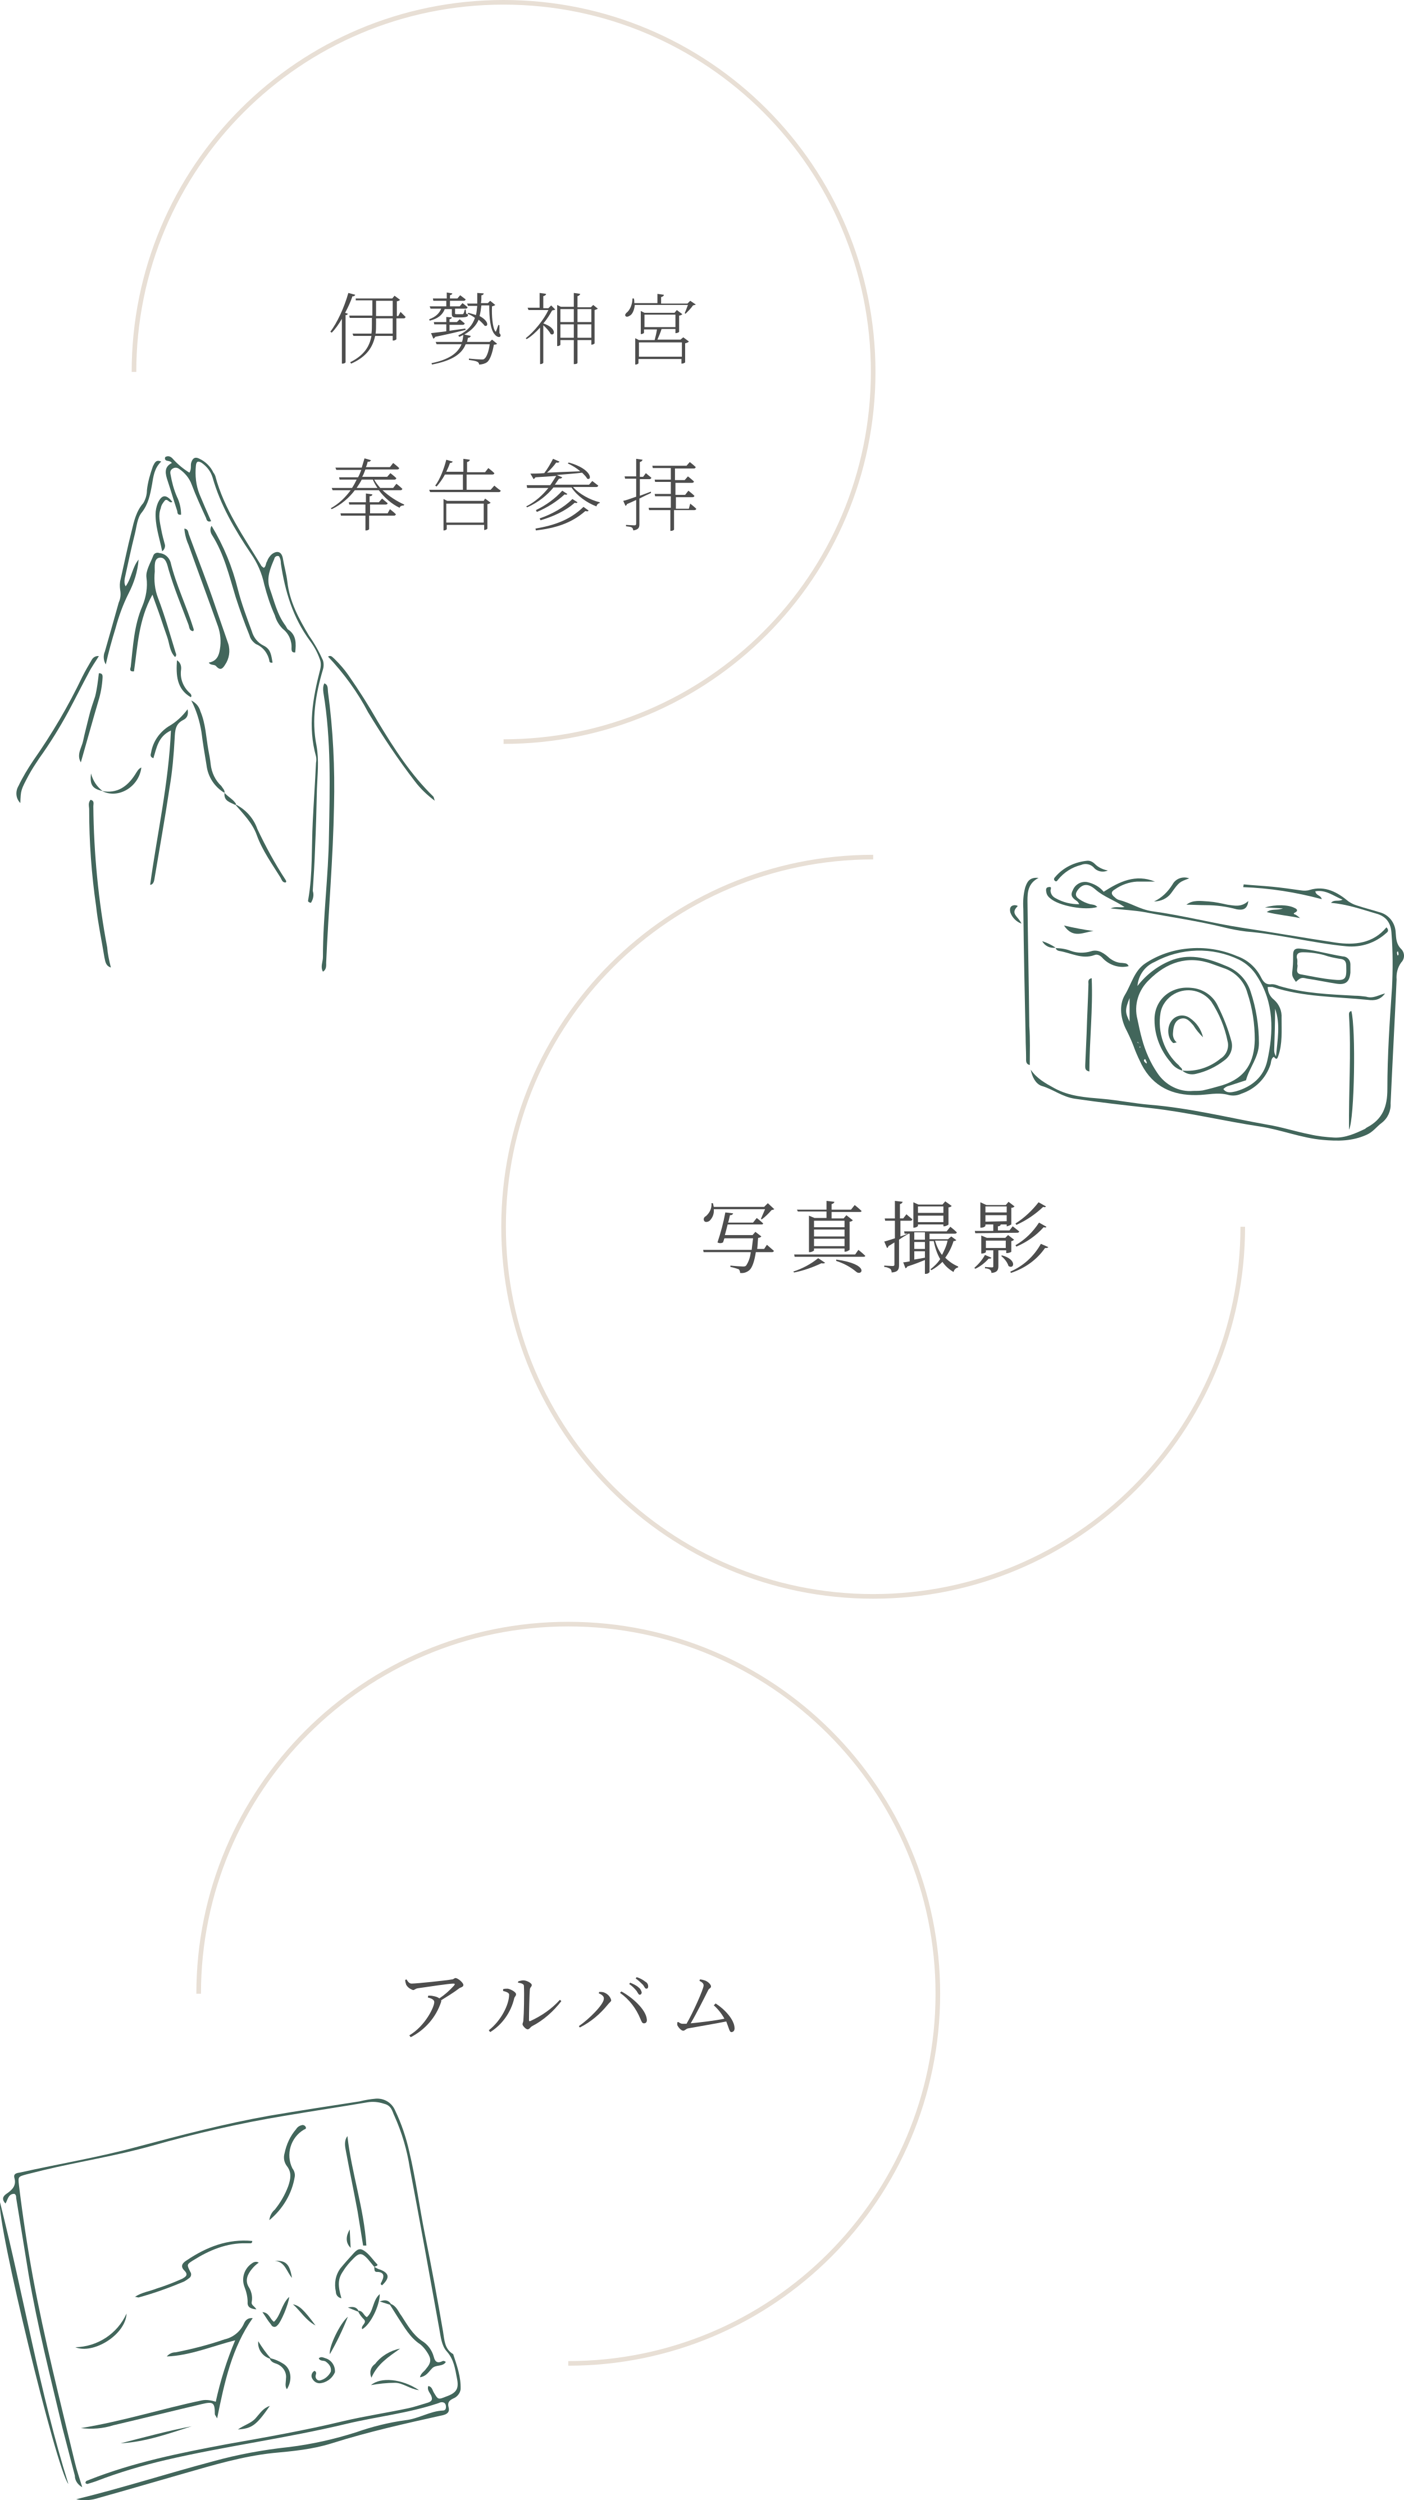 <?xml version="1.0" encoding="utf-8"?>
<!-- Generator: Adobe Illustrator 26.0.3, SVG Export Plug-In . SVG Version: 6.00 Build 0)  -->
<svg version="1.1" id="レイヤー_1" xmlns="http://www.w3.org/2000/svg" xmlns:xlink="http://www.w3.org/1999/xlink" x="0px"
	 y="0px" viewBox="0 0 303.9 541.1" style="enable-background:new 0 0 303.9 541.1;" xml:space="preserve">
<style type="text/css">
	.st0{fill:#42665B;}
	.st1{fill:none;stroke:#E8DFD5;stroke-miterlimit:10;}
	.st2{fill:#4D4D4D;}
</style>
<g id="guide">
	<path class="st0" d="M67.3,195.4c-0.5-0.1-0.7-0.3-0.6-0.6c1-5.6,0.7-11.4,1-17c0.2-4.2,0.5-8.4,0.7-12.7c0.1-0.5,0.1-1,0-1.4
		c-1.8-6.4-0.7-12.6,0.9-18.8c0.2-0.8,0.2-1.6-0.1-2.3c-0.5-1.4-1.2-2.7-2.1-3.9c-3.7-5-5.4-10.7-6.3-16.7c0-0.6-0.1-1.1-0.4-1.6
		c-0.4-0.2-0.8,0-1,0.4c0,0,0,0.1,0,0.1c-0.9,2.1-1.8,4.2-1,6.5c1,2.8,1.6,5.6,3.4,8c0.2,0.3,0.3,0.6,0.5,0.8c1.9,1.2,1.8,3.1,1.6,5
		c-0.8,0.1-0.8-0.5-0.8-0.9c0.1-1.6-0.6-3.2-1.9-4.2c-0.8-0.8-1.4-1.8-1.7-2.9c-1-2.2-1.7-4.4-2.3-6.7c-0.5-2.4-1.5-4.7-2.9-6.7
		c-3.5-5.2-6.6-10.5-8.3-16.5c-0.4-1.3-1.2-2.3-2.3-3.1c-0.8-0.5-1.2-0.4-1.3,0.6c-0.2,2.1,0,4.2,0.8,6.2c0.8,1.9,1.6,3.8,2.5,5.8
		c-0.9,0.3-1-0.4-1.1-0.7c-1.1-2.4-2.2-4.8-3.1-7.2c-0.5-1.4-1.5-2.6-2.7-3.4c-0.4-0.3-0.9-0.4-1.4-0.1c-0.5,0.3-0.6,0.7-0.5,1.2
		c0.3,1.7,0.7,3.3,1.4,4.9c0.6,1.2,0.9,2.6,0.9,3.9c-1,0.1-0.7-0.6-0.9-1c-0.7-2.1-1.3-4.2-2-6.3c-0.5-1.5-0.9-3,0.9-3.9
		c-0.5-0.7-1.3-0.2-1.5-0.9c0-0.1,0-0.3,0.1-0.4c0.7-0.4,1.3,0,1.7,0.5c1,1.1,2.2,2.1,3.5,2.9c0.5-0.8,0.2-1.6,0.4-2.2
		c0.3-1,0.9-1.3,1.8-0.8c1.3,0.6,2.4,1.7,3,3c0.2,0.2,0.3,0.5,0.4,0.7c1.9,7.2,6.2,13.2,10,19.5c0.1,0.1,0.2,0.2,0.5,0.4
		c0.5-0.3,0.4-1,0.7-1.4c0.2-0.6,0.6-1.2,1.1-1.6c1.1-0.8,2-0.5,2.3,0.8c0.3,1.8,0.8,3.5,1,5.2c0.5,4.4,2.5,8,4.7,11.7
		c1.2,1.7,2.2,3.5,3,5.3c0.2,0.6,0.2,1.4,0,2c-1.6,5.4-2.5,10.9-1.4,16.4c0.6,3.3,0.2,6.4,0.1,9.5c-0.1,4.2-0.2,8.5-0.4,12.7
		c-0.1,3.1-0.3,6.2-0.5,9.3C68,193.7,67.8,194.6,67.3,195.4z"/>
	<path class="st0" d="M41.8,136.6c-0.9-0.1-0.8-0.9-1-1.4c-1.5-4-3.1-7.8-4.3-11.9c-0.3-1.1-0.6-2.8-2-2.6c-1.2,0.2-1,1.9-1,3
		c-0.2,1.9,0,3.9,0.7,5.7c1.5,3.9,2.6,7.9,3.8,11.8c0.1,0.3,0.3,0.6-0.1,1c-1.2-1.2-1.2-2.9-1.7-4.3s-1-2.9-1.5-4.4s-1.1-3-1.7-4.8
		c-3,5.4-3.2,11.1-4,16.6c-1.1,0.1-0.8-0.6-0.7-1c0.5-4.4,0.7-8.9,2.5-13.1c0.8-1.9,1.2-4.1,0.9-6.2c-0.2-1.5,0.9-3.2,1.5-4.8
		c0.2-0.5,0.8-0.7,1.3-0.5c1.1,0.1,2,0.8,2.4,1.9c1.2,5,3.5,9.6,5,14.5C42,136.3,41.9,136.5,41.8,136.6z"/>
	<path class="st0" d="M70.2,147.9c0.9,0.3,0.7,1.2,0.8,1.9c1.1,8.1,1.5,16.4,1.3,24.6c-0.2,11.3-1.2,22.6-1.7,33.9
		c0,0.7,0.1,1.5-0.7,2c-0.6-1.1,0-2.1,0-3.2c0-8.8,1.2-17.5,1.3-26.3c0.2-10.3,0.5-20.7-1.2-30.9C69.9,149.2,69.9,148.5,70.2,147.9z
		"/>
	<path class="st0" d="M27.2,126.9c1.3-1.8,1.4-4.1,2.8-5.8c-0.2,2.6-1,5.1-2.2,7.4c-1.2,2.4-2.1,4.9-2.8,7.5
		c-0.8,2.6-1.5,5.1-2.1,7.8c-0.5-0.8-0.6-1.9-0.2-2.8c1-3.5,2-7,3-10.6c0.4-0.9,0.5-1.8,0.3-2.8c-0.1-0.7-0.1-1.5,0.1-2.2
		c0.8-3.5,1.5-7,2.4-10.5c0.5-2.1,1-4.3,2.5-6c0.5-0.8,0.8-1.8,0.8-2.8c0.2-1.8,0.7-3.5,1.3-5.2c0.4-0.8,0.7-1.5,1.8-1
		c-1.5,1.4-1.7,3.2-2,5c-0.4,2.2-0.8,4.2-2.2,6c-1,1.2-1.1,3-1.5,4.6c-0.8,3.2-1.5,6.5-2.2,9.7C26.9,125.8,26.9,126.4,27.2,126.9z"
		/>
	<path class="st0" d="M32.5,191.5c1.5-11,4-21.9,4.5-33.4c-2.8,1.3-3.1,3.8-3.8,6c-0.8-0.3-0.6-0.8-0.5-1.2c0.4-2.4,1.8-4.4,3.8-5.7
		c1.6-0.9,3-2.2,4.1-3.7c0.3,1.4-0.3,2-0.9,2.3c-1.8,0.9-1.8,2.3-1.9,4.1c-0.2,3.6-0.5,7.1-1.1,10.6c-1,6.7-2.2,13.3-3.3,19.9
		C33.3,191,33,191.5,32.5,191.5z"/>
	<path class="st0" d="M45.2,143.4c1.7-0.3,2.2-1.5,2.4-2.9c0.3-1.7,0.1-3.4-0.4-4.9c-2.1-5.9-4.3-11.8-6.4-17.7
		c-0.5-1.1-0.8-2.3-0.9-3.5c0.9,0.1,0.8,0.8,1,1.3c1.9,5.2,4,10.4,5.8,15.8c0.9,2.6,1.8,5.2,2.7,7.8c0.5,1.6,0.2,3.3-0.7,4.6
		c-0.5,0.8-1,1.3-1.9,0.3C46.4,143.7,45.6,144.1,45.2,143.4z"/>
	<path class="st0" d="M24,209.4c-1.2-0.4-1.2-1.4-1.4-2.2c-0.6-3.7-1.4-7.4-1.8-11.1c-1-6.9-1.5-13.9-1.5-20.9
		c0-0.7-0.3-1.4,0.3-2.1c0.9,0.2,0.6,0.9,0.6,1.4c0.1,10.2,1.1,20.5,3,30.5C23.3,206.4,23.6,207.8,24,209.4z"/>
	<path class="st0" d="M4.4,173.8c-1-1-1.1-2.5-0.4-3.7c0.9-1.9,2-3.7,3.2-5.5c4-5.7,7.6-11.8,10.6-18.1c0.6-1.2,1.3-2.4,2-3.6
		c0.3-0.6,0.9-1,1.6-0.9c-0.8,1.3-1.6,2.4-2.2,3.6c-1.5,2.8-2.9,5.6-4.4,8.4c-1.9,3.5-4,6.9-6.3,10.1c-0.8,1.2-1.6,2.4-2.3,3.7
		C4.5,171,4.5,171,4.4,173.8z"/>
	<path class="st0" d="M94.1,173.3c-1.6-1.2-3.1-2.6-4.3-4.2c-3.7-4.8-7-9.8-10.1-14.9c-2.3-4.4-5.3-8.5-8.7-12.1
		c0.7-0.4,1,0.2,1.4,0.5c1.1,1.1,2.1,2.2,3,3.5c2.3,3.3,4.4,6.6,6.4,10.1c3.5,5.8,7.1,11.4,12,16.2
		C93.9,172.5,93.9,172.7,94.1,173.3z"/>
	<path class="st0" d="M45.8,113.8c2.6,4.3,4.5,8.9,5.7,13.8c0.8,3.1,1.9,6,3,9c0.4,1.4,1.3,2.5,2.5,3.1c1.7,0.8,1.7,2.2,2,3.7
		c-0.5,0.1-0.7-0.1-0.7-0.4c-0.3-1.6-1.4-3-2.9-3.6c-0.7-0.5-1.2-1.1-1.4-1.9c-1.1-2.7-2.1-5.5-3-8.3c-1.4-4.6-2.5-9.3-5.1-13.4
		C45.5,115.2,45.4,114.4,45.8,113.8z"/>
	<path class="st0" d="M17.5,165c-1-1.7,0.2-3.2,0.5-4.7s0.8-3.3,1.2-5s0.9-3.1,1.4-4.6c0.4-1.6,0.6-3.3,0.8-5c0.9,0,0.8,0.6,0.8,1
		c-0.1,1.7-0.4,3.4-0.9,5C20,156.1,18.8,160.5,17.5,165z"/>
	<path class="st0" d="M48.6,171.6c-2.2-1.3-3.6-3.5-3.9-6c-0.4-2.4-0.8-4.8-1.1-7.2c-0.4-2.4-1.1-4.7-2.2-6.8c1,0.5,1.7,1.3,2,2.4
		c1.1,2.6,1.2,5.5,1.7,8.3c0.2,1,0.4,2.1,0.5,3.1c0.2,1.8,1,3.5,2.3,4.7C48.2,170.6,48.7,171,48.6,171.6L48.6,171.6z"/>
	<path class="st0" d="M51,174.1c2.2,1.1,3.9,3,4.7,5.3c1.8,3.8,3.8,7.5,6.1,11c0.1,0.2,0.3,0.4,0,0.6c-0.7,0-0.8-0.6-1.1-1.1
		c-1.8-2.9-3.9-5.8-5.1-9.1c-0.9-2.6-2.9-4.6-4.7-6.7L51,174.1z"/>
	<path class="st0" d="M35.1,119.3c-0.6-3-1.6-5.7-1.4-8.6c0.1-0.8,0.3-1.6,0.7-2.3c0.8-1.4,1.7-1.3,2.9,0.2c-0.6,0.5-1-0.8-1.6-0.3
		c-0.4,0.5-0.8,1-0.9,1.7c-0.6,1.5-0.2,3,0.1,4.6c0.2,1.1,0.5,2.2,0.8,3.3C35.8,118.3,35.6,119,35.1,119.3z"/>
	<path class="st0" d="M22.1,171.2c3.2,0.6,5.4-0.9,7.1-3.5c0.4-0.6,0.7-1.3,1.4-1.6C30.1,170.3,25.6,173,22.1,171.2L22.1,171.2z"/>
	<path class="st0" d="M41.3,150.9c-3.1-1.8-3.2-4.8-3-8c0.7,0.4,1,1.2,0.9,2c-0.3,2,0.5,3.9,2,5.2C41.3,150.2,41.6,150.6,41.3,150.9
		z"/>
	<path class="st0" d="M22.2,171.2c-2.2-0.5-2.8-1.3-2.5-3.8C20.1,168.9,20.9,170.2,22.2,171.2L22.2,171.2z"/>
	<path class="st0" d="M50.9,174.2c-1.1-0.6-2.5-0.8-2.3-2.6h0c0.8,0.9,1.9,1.4,2.5,2.4L50.9,174.2z"/>
	<path class="st0" d="M16.5,540.9c10.2-2.5,19.8-5.6,29.6-8.2c5.4-1.5,10.9-2.5,16.5-3.1c4.9-0.6,9.8-1.7,14.5-3.2
		c3.4-1.2,7-2.1,10.6-2.6c2.9-0.3,5.4-2,8.2-2.1c0.6,0,0.7-0.6,0.6-1.1s-0.4-0.7-0.9-0.7c-0.2,0-0.5,0.1-0.7,0.2
		c-6.5,2.2-13.3,2.9-20,4.5c-12.9,3.1-26.1,4.8-39,7.8c-5.1,1.2-10.2,2.7-15.1,4.6c-0.6,0.2-1.2,0.4-1.9,0.6c-0.1,0-0.3-0.1-0.4-0.2
		c0-0.6,0.5-0.5,0.8-0.7c9.6-3.8,19.6-5.8,29.7-7.7c8.5-1.5,17-3,25.3-5c4.7-1.1,9.4-1.8,14.1-2.8c1.4-0.3,2.8-0.8,4.2-1.2
		c0.9-0.3,1.1-0.7,0.7-1.6c-0.3-0.6-0.9-1.2-0.6-2c0.8,0.1,0.9,0.9,1.2,1.4c0.9,1.5,0.9,1.6,2.6,0.9c2.3-0.8,2.9-1.7,2.4-4
		c-0.4-2-0.6-4-2.2-5.8c-1.1-1.2-1.3-3.1-1.6-4.8c-2.1-11.7-4.2-23.3-6.4-34.9c-0.6-3.9-1.7-7.6-3.3-11.2c-0.5-1-0.6-2.3-2.3-2.7
		c-1.2-0.4-2.4-0.5-3.6-0.3c-5.9,1-11.9,1.9-17.8,2.9c-9.7,1.6-19.3,3.8-28.8,6.5c-7.8,2.2-15.7,3.4-23.6,5.3
		c-1.2,0.3-2.4,0.6-3.6,0.9c-1.8,0.5-1.8,0.5-1.6,2.3c0.8,6.6,1.8,13.2,3,19.8c2.5,13.5,5.9,26.9,9.1,40.2c0.4,1.7,1,3.4,1.6,5.4
		c-0.9-0.5-1.6-1.4-1.6-2.5c-0.9-3.5-1.8-6.9-2.7-10.4c-2.6-11-5.4-22-7.3-33.1c-0.9-5.5-1.8-11.1-2.7-16.6c0-0.3,0-0.7-0.4-0.9
		c-1.3,0-1.4,1.2-1.9,2.1c-1-1-0.4-1.7,0.2-2.1c1.3-0.9,2.2-1.8,1.7-3.5c-0.2-0.8,0.4-1,1.2-1.1c8.5-1.9,17.1-3.3,25.5-5.6
		c9.4-2.5,18.9-5,28.5-6.7c6.5-1.1,13-2.1,19.5-3.1c1.2-0.3,2.4-0.5,3.6-0.6c1.8-0.1,3.4,0.9,4.1,2.5c1.4,2.9,2.4,5.9,3.1,9
		c1.4,5.9,2.2,12,3.4,18c1.4,6.9,2.7,13.9,3.9,20.9c0.3,1.8,0.3,3.8,2.2,4.9c0.8,2.5,1.7,4.9,1.6,7.6c-0.1,0.9-0.8,1.7-1.6,2
		c-0.8,0.4-1.3,0.8-1,1.9s-0.4,1.5-1.2,1.7c-8.1,1.8-16.2,3.6-24.1,6.1c-4.1,1.3-8.4,1.7-12.7,2.1c-6.6,0.7-12.9,2.6-19.2,4.4
		s-12.4,3.6-18.5,5.3C19.9,541.1,18.1,541.3,16.5,540.9z"/>
	<path class="st0" d="M14.8,537.6c-2.6-3.1-15.6-56.9-14.8-61C5.2,497.2,8.6,517.8,14.8,537.6z"/>
	<path class="st0" d="M47,523.4c-0.4-0.7-0.5-0.8-0.5-0.9c0-2.5-0.3-2.8-2.8-2.2c-6.4,1.5-12.8,3.1-19.2,4.6c-2.2,0.7-4.6,0.9-7,0.6
		c9.2-1.5,17.6-4.2,26.2-6c1-0.2,2.1,0,3,0.3c1-4.6,2.4-9,4.2-13.3c-5.1,1.3-9.7,3.3-14.8,3.5c0.5-0.6,1.2-0.9,1.9-0.9
		c3.6-0.7,7.1-1.6,10.6-2.8c1.8-0.4,3.3-1.6,4.1-3.2c0.3-0.7,0.7-1.5,2-1.4C50.2,508.1,48.6,515.5,47,523.4z"/>
	<path class="st0" d="M29.2,497.1c1.5-1,3.2-1.2,4.7-1.8c1.9-0.6,3.7-1.3,5.5-2.1c0.7-0.4,1.5-0.8,0.5-1.8s-0.3-1.7,0.5-2.2
		c4.3-2.9,8.9-4.7,14.2-4.2c0,0.6-0.4,0.5-0.6,0.5c-0.2,0-0.5,0-0.7,0c-4.2-0.1-8,1.5-11.5,3.7c-1.4,0.9-1.4,0.9-0.6,2.5
		c0.3,0.4,0.2,1-0.2,1.3c0,0,0,0,0,0c-0.4,0.3-0.8,0.6-1.2,0.8c-3.1,1.3-6.4,2.5-9.7,3.4C29.9,497.3,29.6,497.1,29.2,497.1z"/>
	<path class="st0" d="M78.6,486c-0.4-2.5-0.8-4.9-1.2-7.4c-0.8-4.3-1.7-8.6-2.5-12.9c-0.2-1.1-0.5-2.3,0.3-3.4
		c0.9,8,3.6,15.7,4.1,23.7H78.6z"/>
	<path class="st0" d="M58.3,480.5c0.1-0.9,0.5-1.7,1.2-2.3c1.2-1.5,2.2-3.2,2.9-5.1c0.5-1.5,0.8-2.9-0.3-4.3
		c-0.6-0.8-0.8-1.8-0.5-2.8c0.4-1.9,1.2-3.7,2.5-5.2c0.3-0.5,0.8-0.8,1.4-0.9c0.3,0,0.6,0.2,0.7,0.5c0.1,0.3-0.1,0.4-0.4,0.5
		c-2.9,1.7-4,5.4-2.5,8.4c0.4,0.5,0.6,1.2,0.5,1.8C63.2,474.8,61.2,478.1,58.3,480.5z"/>
	<path class="st0" d="M84.5,498.6c1.3,0.4,1.7,1.7,2.4,2.6c1.3,2,2.4,4,4.4,5.4c1.3,0.8,2.2,2,2.6,3.5c0.3,1.2,0.9,1.4,1.9,0.9
		c0.2-0.1,0.5,0,0.7,0.2c-0.7,1.1-2.2,0.5-3,1.4c-0.7,0.7-1.2,1.7-2.6,1.9c0.2-0.9,0.9-1.2,1.3-1.8c1.2-1.4,1.2-2.2,0.2-3.7
		c-0.4-0.6-0.9-1.2-1.4-1.6c-2.3-1.5-3.5-3.8-4.9-5.9l-1.7-2.7L84.5,498.6z"/>
	<path class="st0" d="M81,490.6c-0.5-0.6-0.9-1.1-1.4-1.7c-1.2-1.3-1.8-1.4-3-0.2c-0.9,0.9-1.7,1.8-2.3,2.8
		c-1.2,1.7-1.2,3.1-0.4,5.9c-0.7-0.1-1.2-0.7-1.2-1.4c-0.4-1.8-0.1-3.6,1-5.1c0.9-1.1,1.9-2.2,2.9-3.3s1.6-1,2.6-0.2
		s1.6,1.8,2.5,2.7C81.8,490.4,81.2,490.5,81,490.6L81,490.6z"/>
	<path class="st0" d="M41.5,525.1c-5,1.6-10,3.4-15.4,3.7C31.2,527.5,36.3,526.1,41.5,525.1z"/>
	<path class="st0" d="M27.4,500.7c-0.2,4.6-7.2,8.9-11.1,7.3C21.1,507.9,25.4,505.1,27.4,500.7z"/>
	<path class="st0" d="M55.5,499.8c-1.3-0.1-2-0.5-1.9-1.6c0-1.1-0.3-2.3-0.7-3.3c-0.7-1.9,0-4,1.7-5.1c0.4-0.3,1-0.4,1.4-0.1
		c-0.6,0.4-1.1,0.9-1.5,1.4c-0.9,1.1-1.5,2.4-0.7,3.8c0.6,0.9,0.9,2.1,0.7,3.2C54.3,498.9,55,499,55.5,499.8z"/>
	<path class="st0" d="M68.1,513.1c0.6,0.4,0.2,0.8,0.2,1.2c0,0.5,0.4,0.9,0.8,0.9c0,0,0,0,0.1,0c1-0.2,1.9-0.9,2.4-1.9
		c0.2-1-0.4-1.7-1.1-2.2c-0.4-0.3-1.2,0-1.5-0.7c0.5-0.5,1.1-0.1,1.5,0c1.3,0.4,2.1,1.7,2,3c-0.6,1.4-1.9,2.3-3.3,2.4
		c-0.8,0-1.4-0.5-1.7-1.2C67.3,514.1,67.5,513.4,68.1,513.1z"/>
	<path class="st0" d="M56.8,500.4c1.5,0.1,1.6,1.5,2.5,2.1c1.5-1.4,1.6-3.8,3.3-5.4c-0.1,1.5-1.8,5.6-2.6,6.2
		c-0.3,0.4-0.9,0.4-1.2,0c-0.1-0.1-0.1-0.2-0.2-0.3C58,502.3,57.5,501.4,56.8,500.4z"/>
	<path class="st0" d="M77.7,500.1c0.9,0.1,1,1,1.7,1.4c1.5-1.3,1.2-3.6,2.8-5c0,2.5-2,6.6-3.8,7.6c-0.4-0.8,1.1-1.3,0.4-2.1
		c-0.5-0.5-1-1.1-1.3-1.8L77.7,500.1z"/>
	<path class="st0" d="M58.4,520.7c-2.9,4.2-3.9,4.9-6.9,5.1c1.4-1,2.8-1.3,3.8-2.4S56.9,521.2,58.4,520.7z"/>
	<path class="st0" d="M75.3,501.4c-1.1,2.8-2.4,5.5-3.9,8.1C71.1,508,73.6,502.8,75.3,501.4z"/>
	<path class="st0" d="M80.4,514.6c-0.5-1.1-0.2-2.3,0.8-3c1.3-1.7,3.3-2.9,5.4-3.3C84.1,510.1,81.7,511.6,80.4,514.6z"/>
	<path class="st0" d="M90.7,517.3c-2.1-0.3-3.5-1.6-5.2-1.6c-1.8,0-3.5,0.2-5.2,0.5C82.4,514.4,87,514.8,90.7,517.3z"/>
	<path class="st0" d="M58.6,510.4c0.9,0.2,1.8,0.6,2.6,1.1c1.8,1,2.2,3.5,0.9,5.6c-0.5-0.7-0.2-1.5-0.2-2.3c0.2-1.4-0.7-2.7-2-3.2
		c-0.6-0.2-1.2-0.4-1.5-1.1L58.6,510.4z"/>
	<path class="st0" d="M68.3,503.3c-2.2-1.2-3.2-3.1-4.9-4.6C64.8,499,65.7,499.8,68.3,503.3z"/>
	<path class="st0" d="M63.2,493c-1.2-1.4-1.5-3.5-3.7-3.7C61.9,489.2,62.7,490,63.2,493z"/>
	<path class="st0" d="M81,490.6c0.4,0.2,0.8,0.5,1.3,0.6c2,0.8,2.1,1.8,0.4,3.4c-0.6-0.3-0.1-0.6,0-1c0.5-1,0.4-1.8-0.9-1.9
		C80.9,491.8,81.1,491.2,81,490.6L81,490.6z"/>
	<path class="st0" d="M58.5,510.5c-1.7-0.5-2.8-2.1-2.6-3.8c0.8,1.3,1.7,2.6,2.7,3.7L58.5,510.5z"/>
	<path class="st0" d="M75.7,482.5l0.2,4C74.7,485.3,74.9,483.9,75.7,482.5z"/>
	<path class="st0" d="M77.5,500.3l-2.2-0.9c1-0.2,1.8-0.2,2.3,0.7L77.5,500.3z"/>
	<path class="st0" d="M84.4,498.8l-2.2-0.7c1.3-0.5,1.9-0.2,2.4,0.5L84.4,498.8z"/>
	<path class="st0" d="M276.2,228.6c-1.1,0.1-1,1.1-1.2,1.8c-1,3-3.3,5.3-6.3,6.3c-0.8,0.4-1.8,0.5-2.7,0.3c-2.4-0.7-4.7,0-7,0
		c-5.2,0.1-9.4-1.8-11.9-6.6c-0.5-1-1-2.1-1.4-3.1c-0.5-1.4-1.1-2.8-1.8-4.2c-1.3-2.4-1.8-5.5-0.4-7.8s2-5.2,4.4-6.8
		c2.7-1.8,5.9-2.9,9.1-3.2c3.7-0.4,7.4,0.2,10.7,1.6c2.3,0.8,4.1,2.4,5.2,4.5c0.5,1,1,1.8,2.4,1.6c0.6,0,1.1,0.2,1.6,0.4
		c5.4,1.6,10.9,1.8,16.4,2.1c0.8,0,1.6,0.1,2.4,0.2c1.5,0.5,2.8-0.4,4.1-0.7c-1,1.4-2.3,1.6-3.7,1.4c-6.9-0.7-14-0.6-20.7-2.8
		c-0.3,0-0.7,0-1,0c0,1.1,0.5,2.1,1.4,2.8c1.1,1,1.7,2.4,1.6,3.9c0,2.8,0.2,5.6-0.7,8.2c-0.2,0.5-0.3,1-0.9,0.3
		c-0.2-0.2-0.2-0.5,0-0.2C276,228.7,276.1,228.6,276.2,228.6c0.3-3.5,1-6.9-0.2-10.3c0,3-0.1,6-0.2,9
		C275.8,227.7,275.9,228.2,276.2,228.6z M246.7,225.9c0,0.1,0,0.3,0.1,0.4c0,0.1,0,0.2-0.1,0.2c-0.1,0.2,0,0.3,0.1,0.2
		s-0.1-0.3-0.1-0.4C246.7,226.2,246.7,226,246.7,225.9l-0.3-0.2c-0.1-0.1-0.1-0.5-0.2,0C246.2,225.6,246.5,225.8,246.7,225.9
		L246.7,225.9z M258.3,236.1c0.7,0,1.3,0,2-0.1c1.4-0.3,2.8-0.7,4.2-1.1c5.2-1.6,7-5.1,7.1-9.9c0-3.4-0.5-6.8-1.6-10.1
		c-0.7-2.6-2.7-4.6-5.2-5.4c-0.8-0.3-1.7-0.6-2.5-0.9c-5.3-1.9-9.8-0.3-13.6,3.5c-2.3,2.2-3.3,5.4-2.5,8.5c0.3,1.4,0.6,2.9,1,4.3
		c0.7,2.6,1.8,5.1,3.3,7.3C252.2,234.8,255.2,236.4,258.3,236.1z M246.2,213.4c2-2.6,4.7-4.6,7.7-5.7c4.1-1.4,7.8-0.2,11.6,1.4
		c2.5,1,4.4,3,5.2,5.5c1.2,3.6,1.8,7.4,1.8,11.2c0,3-2.1,5.3-2.8,8c-1.2,0.4-2.5,0.8-3.7,1.2c-0.5,0.1-0.9,0.4-1.2,0.7
		c0.7,1,1.8,0.7,2.7,0.5c3.5-1,6-3.1,6.8-6.6c1.4-6.3,1.5-12.6-2.2-18.3c-0.9-1.5-2.3-2.8-3.9-3.6c-5.8-2.8-12.6-2.6-18.3,0.5
		C247.8,209.1,246.4,211.1,246.2,213.4L246.2,213.4z M244.5,216c-1,2.5-1,3.1,0,5.1V216z M248.2,230.2c0-0.1,0-0.4,0-0.4
		c-0.2-0.1-0.2-0.8-0.5-0.5S247.9,230,248.2,230.2L248.2,230.2z"/>
	<path class="st0" d="M223.1,231.5c1.3,1.9,3.1,2.9,5.1,4c3.3,1.8,6.8,2,10.3,2.3s6.9,1,10.4,1.3c8.6,0.7,17,2.8,25.4,4.3
		c3.1,0.5,6.1,1.5,9.2,2.1c1.7,0.4,3.5,0.6,5.3,0.7c2.4,0.1,4.6-0.9,6.7-1.9c0.1-0.1,0.2-0.2,0.4-0.3c3.4-1.8,4.4-4.5,4.4-8.3
		c0-7.3,0.5-14.6,1-21.9c0.2-3.9,0.2-7.8-0.1-11.7c-0.1-2.3-1.1-3.8-3.4-4.4c-3.1-0.9-6.2-2-9.7-2.3c0.7-0.8,1.6-0.2,2.5-0.7
		c-2-0.8-3.6-2.2-5.9-1.8c0.2,1,1.2,0.8,1.4,1.7c-5.6-1.5-11.3-2.4-17-2.6l0.1-0.6c2,0.2,4,0.3,6.1,0.5s4.2,0.5,6.3,0.8
		c0.6,0.1,1.3,0.1,1.9-0.1c3.3-1,6,0.5,8.4,2.5c0.6,0.4,1.2,0.7,1.9,0.9c1.5,0.5,3.1,0.9,4.7,1.4c2.1,0.5,3.5,2.3,3.6,4.4
		c0.1,1.3,0.1,2.5,1.2,3.6c0.8,0.8,0.8,2.1,0,2.9c-0.8,1.1-1.1,2.4-1,3.7c-0.4,8.9-0.9,17.9-1.3,26.8c0.1,1.6-0.6,3.2-1.9,4.2
		c-1.1,0.8-1.9,2-3.3,2.6c-3.1,1.4-6.2,1.4-9.5,1.1c-4.6-0.4-9-2.2-13.6-2.9c-7.9-1.2-15.7-3.1-23.8-4c-5.4-0.6-10.8-1.2-16.2-2
		c-2.8-0.4-4.8-2.1-7.3-2.8C224.1,234.5,223.4,233,223.1,231.5z M302.7,206.3l-0.1-0.4c-0.3,0.1-0.2,0.3-0.2,0.5
		c0,0.1,0.1,0.3,0.1,0.4C302.8,206.7,302.7,206.5,302.7,206.3z"/>
	<path class="st0" d="M243.4,196.3c-2.2-1.5-4.5-2.2-6.3-3.8c-1.6-1.4-2.8-1.2-3.8,0.1c-0.6,0.8-0.6,1.4,0.3,2
		c0.7,0.5,1.6,0.9,2.4,1.1c0.6,0.1,1.1,0.1,1.5,0.6c-2.6,0.8-8.3-0.2-10.2-1.9c-0.4-0.3-0.7-0.7-0.8-1.2c-0.1-0.5-0.2-1.1,0.4-1.2
		c1-0.2,0.4,0.5,0.5,0.9c0.1,0.7,0.5,1.2,1.1,1.5c1.6,0.9,3.3,1.3,5.1,1.3c-0.1-0.2-0.2-0.4-0.4-0.6c-0.8-0.6-1.7-1.1-1-2.4
		c0.5-1.3,1.8-2,3.1-1.8c1.4,0.3,2.7,1,3.6,2.1c3.4-2.2,6.9-3.9,11.1-2.2c-1.3,0-2.6,0-3.9,0c-1.7,0.1-3.4,0.7-4.8,1.7
		c-0.9,0.5-0.8,1.1,0,1.7c0.3,0.3,0.6,0.5,1,0.6c2.4,0.6,4.4,2,7,2.4c6.6,0.9,13.1,2.6,19.6,3.6c6.7,1,13.5,2.2,20.2,3.2
		c4.1,0.6,8.1,0.2,11-3.3c0.6,0.6,0.3,1,0,1.2c-2.4,2.2-5.5,3.2-8.7,2.9c-7.3-0.7-14.4-2.6-21.7-3.2c-1.6-0.2-3.2-0.5-4.8-0.9
		c-5.7-1.4-11.5-2.2-17.2-3.3c-2.3-0.4-4.7-0.5-7.3-0.8C241.5,196.1,242.4,196.5,243.4,196.3z"/>
	<path class="st0" d="M222.9,230.5c-0.9-0.2-0.8-0.9-0.8-1.6c0-1.5-0.1-2.9-0.1-4.4c-0.2-9.2-0.4-18.5-0.5-27.8
		c-0.1-1.5,0-3.1,0.4-4.6c0.4-1.2,0.9-2.3,2.9-2.1c-2.3,1.2-2.4,3.1-2.4,5c0.1,9,0.3,18,0.4,27.1C223,224.9,222.9,227.6,222.9,230.5
		z"/>
	<path class="st0" d="M280.5,212.5c-0.9-1.3-0.9-1.3-0.7-3c0.1-1,0.1-1.9,0.1-2.9c0-1.1,0.5-1.4,1.5-1.3c3.1,0.3,6.2,1.2,9.3,1.7
		c0.9,0,1.6,0.8,1.6,1.7c0,0,0,0,0,0.1c0,0.6,0,1.1,0,1.7c-0.2,2-1,2.7-3,2.4s-4.3-0.8-6.4-1.1C281.7,211.5,281.5,211.6,280.5,212.5
		z M280.8,208.7c0.3,0.6-0.7,2,0.9,2.2c2.2,0.4,4.5,0.9,6.7,1.1c2.8,0.3,3.1,0,3-2.8c0-1-0.2-1.6-1.5-1.7c-1.1-0.2-2.2-0.4-3.3-0.8
		c-1.5-0.4-3-0.6-4.6-0.6c-0.9,0-1.4,0.3-1.3,1.2C280.9,207.8,280.8,208.2,280.8,208.7L280.8,208.7z"/>
	<path class="st0" d="M292,244.5c-0.1-8.2,0.5-16.5,0-24.7c0-0.4-0.1-0.8,0.5-1C293.5,222.4,293.2,242.2,292,244.5z"/>
	<path class="st0" d="M236.3,211.7c0.3,6.7-0.5,13.4-0.5,20.2c-1-0.2-0.9-0.8-0.9-1.4c0.1-2.3,0.2-4.5,0.3-6.8
		c0.1-3.6,0.3-7.1,0.4-10.7C235.6,212.5,235.4,211.9,236.3,211.7z"/>
	<path class="st0" d="M228.5,205.2c1.1,0,2.3,0.2,3.3,0.6c1.4,0.5,2.9,0.5,4.3,0.1c1.7-0.6,3.1,0.6,4.1,1.5c0.8,0.6,1.7,1,2.7,1
		c0.6,0.1,1.1,0,1.4,0.7c-2,0.5-4.1-0.2-5.5-1.6c-0.5-0.6-1.2-1.1-1.9-0.8c-2.7,1-5.1-0.5-7.7-0.9
		C228.8,205.7,228.6,205.5,228.5,205.2L228.5,205.2z"/>
	<path class="st0" d="M274.2,197.4c1-0.8,2.2-0.3,3.5-0.8l-3.9-0.2c2.3-0.7,5.1-0.6,6.4,0.1c0.5,0.2,0.9,0.6,0.1,1
		c-0.6,0.3,0,0.4,0.2,0.5c0.3,0.2,0.7,0.5,0.9,0.7C279,198.2,276.6,198,274.2,197.4z"/>
	<path class="st0" d="M256.8,195.8c1.4-1.1,3.1-0.8,4.8-0.7c1.4,0.1,2.7,0.4,4.1,0.7c1.5,0.2,3,0.6,4.5-0.8c-0.2,1.9-1.3,2-2.5,1.8
		c-2.2-0.6-4.4-0.9-6.7-0.9C259.5,195.9,258.1,195.8,256.8,195.8z"/>
	<path class="st0" d="M239.8,188.4c-1.1,0.5-2.4,0.2-3.1-0.7c-0.7-0.7-1.8-0.9-2.7-0.5c-2,0.5-3.7,1.6-5,3.2
		c-0.2,0.3-0.4,0.5-0.7,0.2s-0.1-0.6,0.1-0.8c1.7-2,4.1-3.2,6.8-3.5c0.7-0.1,1.3,0.2,1.8,0.7C237.7,187.7,238.7,188.2,239.8,188.4z"
		/>
	<path class="st0" d="M249.8,195.1c1.7-0.8,3-2.1,4-3.7c0.7-1.3,2.3-1.8,3.6-1.3c-2.1,0.8-2.1,0.7-3.9,3.2
		C252.7,194.4,251.3,195.1,249.8,195.1z"/>
	<path class="st0" d="M230.3,200.3c2.1,0.5,4.2,0.9,6.4,1.2C234.6,201.7,232.3,203.3,230.3,200.3z"/>
	<path class="st0" d="M221.1,199.9c-1.1-0.4-2-1.3-2.4-2.4c-0.2-0.8-0.1-1.5,0.9-1.6c0.2,0,0.9,0.1,0.6,0.3
		C218.6,197.8,220.5,198.4,221.1,199.9z"/>
	<path class="st0" d="M228.5,205.1c-1.2,0.2-2.4-0.4-2.9-1.4C226.6,204,227.6,204.5,228.5,205.1L228.5,205.1z"/>
	<path class="st0" d="M255.9,231.7c-1-0.3-1.9-0.9-2.5-1.8c-2.2-2.5-3.5-5.8-3.5-9.1c-0.1-4.4,3.5-7.5,8-7c2.5,0.2,4.7,1.7,5.7,3.9
		c1.2,2.4,2.2,4.9,2.9,7.5c0.5,1.6-0.1,3.3-1.5,4.3c-1.8,1.4-3.9,2.4-6.1,2.9C257.8,232.7,256.7,232.4,255.9,231.7
		c3,0.3,6-0.7,8.3-2.6c1.3-0.8,1.9-2.4,1.5-3.8c-0.6-3-1.8-5.9-3.5-8.5c-1.9-2.5-5.3-3.2-8-1.7c-1.6,0.9-2.7,2.4-3,4.1
		c-0.7,4.2,0.8,8.6,4,11.4C255.4,231,255.9,231.1,255.9,231.7z"/>
	<path class="st0" d="M260.4,224.5c-0.8-0.8-1.5-1.6-2.1-2.6c-0.8-0.9-1.5-1.8-2.8-1.4c-1.1,0.4-1.5,1.4-1.6,3
		c-0.1,0.8,0.2,1.6,0.8,2.1c-0.5,0.1-0.7,0.2-0.8,0.1c-1.2-1-1.4-3.4-0.3-4.8c0.9-1.2,2.6-1.5,3.9-0.6c0,0,0,0,0,0
		C259,221.3,260,222.8,260.4,224.5z"/>
	<path class="st1" d="M29,80.5c0-44.2,35.8-80,80-80s80,35.8,80,80s-35.8,80-80,80"/>
	<path class="st1" d="M269,265.5c0,44.2-35.8,80-80,80s-80-35.8-80-80s35.8-80,80-80"/>
	<path class="st2" d="M166,269.4c0,0,0.9,0.8,1.5,1.3c0,0.2-0.2,0.3-0.4,0.3h-3.5c-0.3,2-0.8,3.4-1.4,3.9c-0.6,0.5-1.3,0.7-2,0.6
		c0-0.3-0.1-0.6-0.3-0.8c-0.6-0.2-1.2-0.4-1.8-0.5v-0.3c0.8,0.1,2.3,0.2,2.7,0.2c0.3,0,0.5,0,0.7-0.2c0.6-0.9,0.9-1.9,1-2.9h-10.2
		l-0.1-0.5h10.5c0.1-0.8,0.2-1.6,0.3-2.5h-6.2l-0.3,0.9c-0.4,0.2-0.8,0.2-1.2,0c0.7-2.1,1.3-4.3,1.7-6.5l1.7,0.2
		c-0.1,0.2-0.2,0.4-0.7,0.4c-0.1,0.4-0.2,1-0.4,1.6h5.4l0.8-1c0,0,0.9,0.7,1.4,1.2c-0.1,0.2-0.2,0.2-0.4,0.2h-7.3
		c-0.2,0.8-0.4,1.6-0.6,2.3h6l0.6-0.7l1.3,1c-0.2,0.2-0.4,0.3-0.7,0.3c-0.1,0.9-0.1,1.7-0.2,2.4h1.5L166,269.4z M154.5,261.7
		c0.1,0.9-0.2,1.8-0.9,2.5c-0.4,0.3-1,0.4-1.2,0c-0.2-0.4,0-0.8,0.4-1c0.8-0.7,1.3-1.7,1.2-2.8h0.3c0.1,0.2,0.1,0.5,0.2,0.8h10.9
		l0.8-0.8l1.4,1.3c-0.1,0.1-0.3,0.1-0.6,0.2c-0.6,0.7-1.3,1.4-2.1,2l-0.2-0.1c0.3-0.7,0.6-1.4,0.9-2.1L154.5,261.7z"/>
	<path class="st2" d="M171.7,275.2c1.9-0.6,3.8-1.6,5.4-2.9l1.5,1c-0.1,0.1-0.4,0.2-0.8,0.1c-1.9,0.9-3.9,1.6-5.9,2L171.7,275.2z
		 M185.8,270.5c0,0,0.9,0.7,1.5,1.3c-0.1,0.2-0.2,0.2-0.4,0.2h-14.9l-0.1-0.5h13.2L185.8,270.5z M172.5,261.8h6.4v-1.9l1.7,0.2
		c0,0.2-0.2,0.4-0.6,0.5v1.2h4.2l0.8-1c0,0,0.9,0.7,1.5,1.3c-0.1,0.2-0.2,0.2-0.5,0.2H180v1.4h2.6l0.6-0.7l1.4,1.1
		c-0.2,0.2-0.4,0.3-0.7,0.3v6.1c-0.3,0.2-0.6,0.4-1,0.4h-0.1v-0.7h-6.6v0.4c0,0.1-0.5,0.4-0.9,0.4h-0.2v-7.9l1.2,0.5h2.6v-1.4h-6.2
		L172.5,261.8z M176.2,264.2v1.4h6.6v-1.4H176.2z M176.2,267.6h6.6v-1.5h-6.6V267.6z M182.8,269.7v-1.6h-6.6v1.6H182.8z M181,272.6
		c7.3,1,5.6,3.6,4.4,2.7c-1.3-1.1-2.8-1.9-4.4-2.4L181,272.6z"/>
	<path class="st2" d="M196.5,267.1c-0.5,0.3-1.2,0.7-1.9,1.2v5.5c0,0.9-0.2,1.5-1.6,1.6c0-0.3-0.1-0.6-0.3-0.8
		c-0.4-0.2-0.8-0.4-1.3-0.4v-0.3c0,0,1.5,0.1,1.8,0.1s0.4-0.1,0.4-0.3v-4.8l-1.3,0.8c0,0.2-0.2,0.4-0.3,0.4l-0.6-1.4
		c0.5-0.1,1.3-0.4,2.3-0.7v-3.8h-2.1l-0.1-0.5h2.2v-3.8l1.7,0.2c-0.1,0.2-0.2,0.4-0.6,0.5v3.1h0.7l0.7-0.9c0,0,0.8,0.7,1.3,1.1
		c-0.1,0.2-0.2,0.3-0.4,0.3h-2.2v3.4c0.6-0.2,1.2-0.4,1.8-0.7L196.5,267.1z M207,268.4c-0.1,0.1-0.3,0.2-0.6,0.2
		c-0.4,1.3-1,2.5-1.8,3.6c0.8,0.8,1.8,1.5,2.8,1.9v0.2c-0.5,0.1-0.9,0.5-1,1c-1-0.6-1.8-1.3-2.4-2.2c-0.7,0.7-1.5,1.3-2.4,1.8
		l-0.2-0.2c0.8-0.6,1.6-1.4,2.1-2.2c-0.7-1.2-1.1-2.5-1.4-3.9h-0.9v6.7c-0.2,0.3-0.5,0.4-0.9,0.4h-0.1v-3c-1,0.4-2.2,0.9-3.8,1.4
		c-0.1,0.2-0.2,0.3-0.4,0.4l-0.5-1.3c0.3,0,0.8-0.1,1.4-0.2v-6h-1.1l-0.1-0.5h9.2l0.8-1c0,0,0.9,0.7,1.4,1.2c0,0.2-0.2,0.3-0.4,0.3
		h-5.5v1.2h4l0.7-0.6L207,268.4z M198.7,265.3c0,0.1-0.4,0.4-0.9,0.4h-0.1v-5.5l1.1,0.5h5.2l0.6-0.7l1.4,1c-0.2,0.2-0.4,0.3-0.7,0.3
		v3.7c0,0.1-0.6,0.4-0.9,0.4h-0.2V265h-5.5L198.7,265.3z M197.9,266.7v1.6h2.3v-1.6H197.9z M197.9,270.3h2.3v-1.5h-2.3V270.3z
		 M197.9,272.6l2.3-0.4v-1.4h-2.3V272.6z M198.7,261.1v1.4h5.5v-1.4H198.7z M204.2,264.5v-1.4h-5.5v1.4H204.2z M202.4,268.5
		c0.3,1.1,0.8,2.2,1.5,3.1c0.5-1,1-2,1.2-3.1H202.4z"/>
	<path class="st2" d="M214.6,272.2c-0.1,0.2-0.2,0.2-0.6,0.2c-0.8,0.9-1.8,1.7-2.9,2.2l-0.2-0.2c0.9-0.8,1.7-1.7,2.3-2.8
		L214.6,272.2z M211.1,266.9l-0.1-0.5h4v-1.5l1.6,0.1c0,0.2-0.2,0.4-0.6,0.4v0.9h2.5l0.7-0.9c0,0,0.9,0.7,1.4,1.1
		c0,0.2-0.2,0.3-0.4,0.3L211.1,266.9z M213.3,265.3c-0.2,0.3-0.6,0.4-0.9,0.4h-0.2v-5.5l1.3,0.6h4.2l0.6-0.7l1.3,1
		c-0.2,0.2-0.4,0.3-0.7,0.3v3.6c-0.3,0.2-0.6,0.3-0.9,0.4h-0.1v-0.4h-4.6V265.3z M216.1,270.6v3.4c0,0.8-0.2,1.4-1.5,1.5
		c0-0.3-0.1-0.5-0.3-0.7c-0.3-0.2-0.7-0.3-1.1-0.3v-0.3c0,0,1.2,0.1,1.5,0.1s0.3-0.1,0.3-0.3v-3.4h-1.6v0.4
		c-0.2,0.2-0.6,0.3-0.9,0.3h-0.1v-3.9l1.2,0.5h4l0.6-0.6l1.3,1c-0.2,0.2-0.4,0.3-0.6,0.3v2.3c0,0.1-0.6,0.3-0.9,0.3h-0.2v-0.6
		L216.1,270.6z M213.3,261.1v1.3h4.6v-1.3H213.3z M217.9,264.3V263h-4.6v1.4L217.9,264.3z M213.4,270.1h4.3v-1.6h-4.3V270.1z
		 M216.9,271.7c3.3,0.9,2.6,3.1,1.4,2.3c-0.3-0.9-0.9-1.6-1.6-2.2L216.9,271.7z M226.9,269.9c-0.1,0.2-0.3,0.2-0.7,0.2
		c-1.8,2.6-4.4,4.4-7.4,5.4l-0.1-0.3c2.8-1.2,5.1-3.3,6.6-6L226.9,269.9z M226.4,261.1c-0.1,0.2-0.3,0.2-0.6,0.1
		c-1.7,1.6-3.6,2.9-5.8,3.9l-0.2-0.3c1.9-1.2,3.6-2.8,5-4.6L226.4,261.1z M219.8,269.5c2.1-1.2,3.8-2.9,5.1-4.9l1.6,0.9
		c-0.1,0.2-0.2,0.2-0.6,0.1c-1.6,1.8-3.6,3.2-5.9,4.2L219.8,269.5z"/>
	<path class="st1" d="M43,431.5c0-44.2,35.8-80,80-80s80,35.8,80,80s-35.8,80-80,80"/>
	<path class="st2" d="M88,428.4c0.3,0.5,0.6,0.9,1.1,0.9c1.1,0,7.7-0.7,8.7-0.9c0.4,0,0.5-0.3,0.8-0.3c0.5,0,1.7,1,1.7,1.5
		s-0.7,0.5-1,0.8c-1.2,0.9-2.5,1.7-3.8,2.5c0,0.1,0,0.2,0,0.3c-1.1,3.4-3.5,6.1-6.6,7.7l-0.3-0.4c3.4-2,5.4-6.1,5.4-7.2
		c0-0.5-0.6-0.8-1.4-1l0.1-0.4c0.4,0,0.7,0,1.1,0.1c0.5,0.1,0.9,0.2,1.3,0.5c1.2-0.8,2.2-1.7,3.2-2.8c0.2-0.3,0.2-0.4-0.2-0.4
		c-0.8,0-5.6,0.7-7.6,1c-0.7,0.1-0.7,0.4-1.1,0.4c-0.6-0.2-1.2-0.6-1.5-1.2c-0.1-0.3-0.2-0.7-0.2-1L88,428.4z"/>
	<path class="st2" d="M108.9,430.9v-0.4c0.3-0.1,0.7-0.1,1-0.1c0.6,0.1,1.8,0.7,1.8,1.2c0,0.4-0.3,0.5-0.4,0.9
		c-0.7,3-2.6,5.7-5.2,7.3l-0.3-0.4c2.7-2.1,4.4-5.6,4.4-7.7C110.2,431.2,109.3,431,108.9,430.9z M112.2,428.8
		c0.4-0.1,0.7-0.2,1.1-0.2c0.7,0,1.8,0.6,1.8,1s-0.3,0.4-0.4,0.9c-0.1,0.8-0.2,5.4-0.2,6.7c0,0.2,0.1,0.3,0.3,0.2
		c2.4-1.1,4.6-2.6,6.4-4.6l0.3,0.3c-1.7,2.2-3.8,4.1-6.3,5.4c-0.4,0.2-0.6,0.7-1,0.7s-1.1-0.8-1.1-1.1s0.2-0.4,0.2-1.1
		c0.1-1,0.2-5.5,0.1-7.2c0-0.4-0.5-0.6-1.3-0.7L112.2,428.8z"/>
	<path class="st2" d="M129.6,431.4l0.1-0.3c0.3,0,0.7,0,1,0.1c0.8,0.3,1.4,0.9,1.6,1.7c0,0.3-0.4,0.5-0.7,0.9
		c-1.7,2.1-3.7,3.8-6.1,5l-0.2-0.3c2.2-1.5,5.4-4.7,5.4-5.9C130.8,432,130.1,431.6,129.6,431.4z M139.4,437.9c-0.4,0-0.5-0.3-0.8-1
		c-0.9-2.2-2.4-4.2-4.4-5.6l0.3-0.3c2.4,1.3,5.3,3.9,5.5,6C140.1,437.6,139.8,437.9,139.4,437.9z M137.8,430.9
		c-0.5-0.6-1-1.1-1.6-1.5l0.2-0.3c0.7,0.3,1.4,0.6,1.9,1.1c0.3,0.2,0.5,0.6,0.6,1c0,0.2-0.1,0.4-0.3,0.5c0,0,0,0-0.1,0
		C138.3,431.8,138.1,431.4,137.8,430.9L137.8,430.9z M139.2,429.6c-0.5-0.5-1-1-1.6-1.4l0.2-0.3c0.7,0.2,1.4,0.6,1.9,1
		c0.4,0.2,0.6,0.6,0.6,1c0,0.3-0.1,0.5-0.4,0.5S139.5,430,139.2,429.6L139.2,429.6z"/>
	<path class="st2" d="M154.9,433.6c1.9,1.2,4.1,3.5,4.1,5.4c0,0.5-0.3,0.8-0.7,0.8s-0.5-0.8-1.1-2.3c-2.5,0.5-6.7,1.2-8.3,1.5
		c-0.4,0.1-0.7,0.5-1,0.5c-0.5,0-1.1-0.8-1.3-1.2c0-0.2,0-0.4,0-0.6l0.2-0.1c0.3,0.2,0.6,0.4,0.9,0.4l0.9,0c1.3-2.2,3.7-7.5,3.7-8.3
		c0-0.4-0.3-0.7-0.9-1l0.1-0.3c0.3,0,0.7,0.1,1,0.2c0.7,0.2,1.4,0.9,1.4,1.3s-0.4,0.4-0.6,0.8c-0.8,1.6-2.6,5.2-3.8,7.2
		c2.1-0.2,5.4-0.6,7.3-1c-0.6-1.1-1.4-2.1-2.3-2.9L154.9,433.6z"/>
	<g>
		<g>
			<path class="st2" d="M76.9,63.8c-0.1,0.2-0.3,0.4-0.6,0.3c-0.4,1.2-1,2.5-1.6,3.6l0.6,0.2c-0.1,0.2-0.2,0.3-0.5,0.3v10.2
				c0,0.1-0.3,0.3-0.6,0.3H74V69c-0.7,1.2-1.4,2.2-2.2,3l-0.3-0.2c1.5-2,3-5.2,3.9-8.4L76.9,63.8z M86.7,67.5c0,0,0.7,0.7,1.1,1.1
				c-0.1,0.2-0.2,0.3-0.4,0.3h-1.6v4.5c0,0.1-0.4,0.3-0.6,0.3H85v-1h-3.8c-0.5,2.4-1.8,4.5-5.2,6l-0.2-0.3c3-1.5,4.2-3.4,4.6-5.7
				h-3.9l-0.2-0.5h4.1c0.1-0.7,0.1-1.4,0.1-2.1v-1.3h-4.8l-0.1-0.5h5v-3.3h-3.6L77,64.6h7.9l0.5-0.6l1.2,0.9
				c-0.1,0.1-0.4,0.3-0.7,0.3v3.2h0.3L86.7,67.5z M85,68.9h-3.6v1.2c0,0.7,0,1.4-0.1,2.1H85V68.9z M81.4,68.4H85v-3.3h-3.6V68.4z"/>
			<path class="st2" d="M96.3,66.8c-0.5,1.4-1.6,2.2-3.3,2.6l-0.1-0.3c1.4-0.5,2.2-1.3,2.6-2.3h-2.3L93,66.3h3.6v-1.2h-2.8l-0.1-0.5
				h3v-1.3l1.2,0.2c0,0.2-0.2,0.3-0.5,0.4v0.7H99l0.6-0.7c0,0,0.7,0.5,1.2,0.9c-0.1,0.2-0.2,0.3-0.4,0.3h-3v1.2h2.1l0.6-0.7
				c0,0,0.7,0.5,1.1,0.9c0,0.2-0.2,0.3-0.4,0.3h-2.3v1c0,0.1,0,0.2,0.3,0.2h0.7h0.6c0.1,0,0.1,0,0.2-0.1c0.1-0.1,0.2-0.5,0.3-0.9
				h0.2l0.1,0.9c0.3,0.1,0.4,0.1,0.4,0.3c0,0.3-0.3,0.5-1.7,0.5h-0.9c-0.7,0-0.9-0.2-0.9-0.7v-1.1H96.3z M93.3,72.1
				c0.7-0.1,1.9-0.2,3.3-0.4v-1.5H94l-0.1-0.5h2.7v-1.1l1.2,0.1c0,0.2-0.2,0.3-0.5,0.4v0.6h1.6l0.6-0.6c0,0,0.6,0.5,1.1,0.9
				c-0.1,0.2-0.2,0.3-0.4,0.3h-2.9v1.3c1.1-0.2,2.2-0.3,3.4-0.5l0.1,0.3c-1.6,0.4-3.7,0.9-6.6,1.5c-0.1,0.2-0.2,0.3-0.4,0.4
				L93.3,72.1z M108.1,72.1c0.3,0.3,0.3,0.5,0.2,0.7c-0.2,0.3-0.8,0.1-1.2-0.4c-1-1.1-1.2-3.7-1.2-6.3h-1.7
				c-0.1,0.8-0.2,1.6-0.4,2.3c2.1,1.1,1.9,2.4,1.1,2.1c-0.3-0.4-0.8-0.9-1.3-1.3c-0.5,1.2-1.5,2.3-3.1,3.2l1.4,0.3
				c-0.1,0.3-0.3,0.4-0.6,0.4c-0.1,0.3-0.1,0.6-0.2,0.9h4.9l0.5-0.5l1.1,0.9c-0.1,0.1-0.3,0.2-0.7,0.2c-0.3,1.7-0.8,3.3-1.5,3.8
				c-0.4,0.3-1.1,0.5-1.7,0.5c0-0.2-0.1-0.5-0.4-0.6c-0.3-0.2-1.1-0.3-1.8-0.4v-0.3c0.8,0.1,2.3,0.2,2.7,0.2c0.4,0,0.5,0,0.7-0.2
				c0.4-0.3,0.9-1.5,1.1-3.1h-5.2c-0.8,2-2.7,3.5-7.3,4.4l-0.1-0.3c3.9-0.8,5.7-2.2,6.5-4.1h-5.4L94.3,74h5.7c0.2-0.5,0.2-1,0.3-1.5
				c-0.3,0.1-0.6,0.3-0.9,0.4l-0.2-0.3c2.1-1,3.1-2.3,3.6-3.8c-0.5-0.4-1.1-0.7-1.6-0.9l0.2-0.2c0.6,0.2,1.2,0.3,1.6,0.5
				c0.2-0.6,0.2-1.3,0.3-2h-2l-0.2-0.5h2.2c0-0.7,0-1.5,0-2.3l1.4,0.1c0,0.2-0.2,0.4-0.5,0.4c0,0.6,0,1.2-0.1,1.7h1.5l0.5-0.5
				l1.1,0.9c-0.1,0.1-0.3,0.2-0.7,0.3c-0.1,1.9,0.1,4.6,0.7,5.4c0.1,0.1,0.2,0.1,0.2-0.1c0.2-0.4,0.3-0.9,0.5-1.3l0.2,0.1
				L108.1,72.1z"/>
			<path class="st2" d="M120.2,67c-0.2,0.1-0.4,0.1-0.7,0.2c-0.5,0.9-1.1,1.9-1.9,2.8c3,1,2.5,2.8,1.6,2.3c-0.3-0.6-1-1.4-1.6-1.9
				v8.1c0,0.1-0.3,0.3-0.6,0.3h-0.1v-7.9c-0.9,1-1.9,1.9-2.9,2.5l-0.2-0.2c1.9-1.5,3.9-4,4.9-6.1h-4.3l-0.2-0.5h2.6v-3.2l1.4,0.2
				c0,0.2-0.2,0.4-0.6,0.5v2.6h1.1l0.6-0.6L120.2,67z M129.4,66.8c-0.1,0.1-0.4,0.2-0.7,0.3v7.2c0,0.1-0.4,0.3-0.6,0.3H128v-1h-3
				v4.9c0,0.2-0.3,0.3-0.6,0.3h-0.2v-5.2h-2.9v1c0,0.1-0.3,0.3-0.6,0.3h-0.1V66l0.8,0.4h2.8v-3l1.4,0.2c-0.1,0.2-0.2,0.4-0.6,0.5
				v2.4h2.9l0.5-0.5L129.4,66.8z M121.3,66.9v2.8h2.9v-2.8H121.3z M124.2,73.1v-2.9h-2.9v2.9H124.2z M125,66.9v2.8h3v-2.8H125z
				 M128,73.1v-2.9h-3v2.9H128z"/>
			<path class="st2" d="M150.6,65.9c-0.1,0.1-0.3,0.1-0.6,0.2c-0.4,0.6-1.1,1.3-1.6,1.8l-0.2-0.1c0.2-0.5,0.5-1.2,0.7-1.8h-11.5
				c-0.1,1.1-0.5,1.9-0.9,2.2c-0.4,0.3-0.9,0.5-1.1,0.2c-0.2-0.2,0-0.5,0.2-0.7c0.7-0.5,1.3-1.8,1.3-3.1h0.3c0.1,0.3,0.1,0.7,0.1,1
				h5v-2l1.4,0.2c0,0.2-0.2,0.4-0.6,0.5v1.4h5.7l0.6-0.6L150.6,65.9z M147.9,73l1.2,0.9c-0.1,0.2-0.4,0.3-0.8,0.4v4.1
				c0,0.1-0.4,0.3-0.7,0.3h-0.1v-1h-9.3v0.9c0,0.1-0.3,0.3-0.6,0.3h-0.1v-5.7l0.8,0.4h3.4c0.2-0.7,0.4-1.6,0.5-2.3h-2.8V72
				c0,0.1-0.3,0.3-0.6,0.3h-0.1v-5l0.8,0.4h6.5l0.5-0.6l1.2,0.9c-0.1,0.1-0.4,0.3-0.7,0.3v3.5c0,0.1-0.4,0.3-0.7,0.3h-0.1v-0.9h-3
				c-0.2,0.7-0.6,1.6-0.9,2.3h5L147.9,73z M147.6,77.2v-3.1h-9.3v3.1H147.6z M139.5,70.8h6.7v-2.7h-6.7V70.8z"/>
			<path class="st2" d="M82.8,106.1c1.4,1.3,3.1,2.4,4.7,3.1l-0.1,0.2c-0.4,0-0.8,0.1-0.9,0.5c-1.7-0.8-3.3-2.2-4.5-3.8h-5.2
				c-1.2,1.6-2.9,3.1-5,4.1l-0.2-0.2c1.8-1,3.2-2.4,4.3-3.9H72l-0.2-0.5h4.4c0.4-0.6,0.7-1.2,1-1.8h-3.7l-0.1-0.5h4.1
				c0.3-0.5,0.5-1.1,0.7-1.6h-5.4l-0.2-0.5h5.7c0.2-0.7,0.4-1.3,0.6-2l1.4,0.4c-0.1,0.2-0.3,0.4-0.7,0.3c-0.1,0.4-0.2,0.8-0.4,1.2
				h5.2l0.7-0.9c0,0,0.8,0.6,1.3,1.1c0,0.2-0.2,0.3-0.4,0.3h-6.9c-0.2,0.5-0.4,1.1-0.7,1.6h5.4l0.7-0.8c0,0,0.8,0.6,1.3,1.1
				c-0.1,0.2-0.2,0.3-0.4,0.3h-4.4c0.3,0.6,0.8,1.2,1.3,1.8h2.8l0.7-0.9c0,0,0.8,0.6,1.3,1.1c-0.1,0.2-0.2,0.3-0.4,0.3H82.8z
				 M84.4,110.2c0,0,0.8,0.6,1.3,1.1c-0.1,0.2-0.2,0.3-0.4,0.3h-5.4v2.9c0,0.1-0.3,0.3-0.6,0.3h-0.2v-3.2h-5.3l-0.1-0.5h5.4v-1.9
				h-3.5l-0.1-0.5h3.7v-1.9l1.4,0.2c0,0.2-0.2,0.4-0.6,0.4v1.3h2l0.7-0.8c0,0,0.7,0.6,1.2,1c0,0.2-0.2,0.3-0.4,0.3h-3.4v1.9h3.8
				L84.4,110.2z M81.7,105.6c-0.4-0.6-0.7-1.1-1-1.8h-2.4c-0.3,0.6-0.7,1.2-1.1,1.8H81.7z"/>
			<path class="st2" d="M107,105.1c0,0,0.8,0.7,1.4,1.1c-0.1,0.2-0.2,0.3-0.4,0.3H93.1l-0.2-0.5h7.3v-3.3h-3.9
				c-0.5,1-1.2,1.9-1.8,2.6l-0.3-0.2c1-1.3,1.9-3.6,2.4-5.6l1.4,0.4c-0.1,0.2-0.3,0.3-0.6,0.3c-0.2,0.6-0.5,1.3-0.8,1.9h3.7v-2.8
				l1.4,0.2c0,0.2-0.2,0.4-0.6,0.5v2.2h3.9l0.7-0.9c0,0,0.8,0.6,1.3,1.1c0,0.2-0.2,0.3-0.4,0.3H101v3.3h5.2L107,105.1z M105,107.9
				l1.2,0.9c-0.1,0.1-0.4,0.3-0.7,0.3v5.3c0,0.1-0.4,0.3-0.6,0.3h-0.1v-1.1h-8.1v0.9c0,0.1-0.3,0.3-0.6,0.3h-0.1V108l0.8,0.4h7.9
				L105,107.9z M104.7,113.1V109h-8.1v4.1H104.7z"/>
			<path class="st2" d="M124.1,105.5c1.3,1.4,3.6,2.7,5.7,3.2l0,0.2c-0.3,0-0.6,0.3-0.7,0.7c-2.1-0.8-4.2-2.3-5.4-4.1h-3.9
				c-1.3,1.6-3.2,3.2-5.7,4.3l-0.2-0.2c2-1,3.6-2.5,4.8-4h-4.6L114,105h5.1c0.5-0.7,0.9-1.4,1.3-2c-1.3,0.1-2.8,0.2-4.5,0.3
				c-0.1,0.2-0.3,0.3-0.4,0.4l-0.7-1.2c0.7,0,1.8,0,3-0.1c0.7-0.9,1.4-2.1,1.9-3.1l1.4,0.6c-0.1,0.2-0.3,0.3-0.7,0.2
				c-0.5,0.7-1.2,1.5-2,2.2c2.1-0.1,4.6-0.2,7.2-0.3c-0.8-0.7-1.8-1.3-2.7-1.7l0.2-0.2c5.1,1.4,5.1,4,4,3.5
				c-0.2-0.4-0.6-0.8-1.1-1.3c-1.5,0.2-3.3,0.3-5.5,0.5l1.2,0.5c-0.1,0.2-0.3,0.3-0.7,0.3c-0.3,0.4-0.6,0.9-0.9,1.3h7.4l0.7-0.8
				c0,0,0.8,0.6,1.3,1c-0.1,0.2-0.2,0.3-0.4,0.3H124.1z M115.9,114.4c4-0.7,7.4-1.8,10.4-4.7l1.1,0.8c-0.1,0.2-0.3,0.2-0.7,0.1
				c-3.1,2.7-6.5,3.7-10.7,4.2L115.9,114.4z M116,110.4c2.1-1,4.2-2.5,5.7-4.2l1.1,0.7c-0.1,0.2-0.3,0.2-0.6,0.1
				c-1.6,1.5-3.8,2.9-6,3.8L116,110.4z M116.8,112.2c2.6-0.9,5.2-2.3,7.1-4.2l1.1,0.7c-0.1,0.2-0.3,0.2-0.6,0.1
				c-2,1.8-4.7,3-7.4,3.8L116.8,112.2z"/>
			<path class="st2" d="M140.9,106.7c-0.7,0.3-1.5,0.7-2.5,1.2v5.5c0,0.7-0.1,1.2-1.3,1.4c-0.1-0.2-0.1-0.5-0.3-0.6
				c-0.2-0.2-0.6-0.2-1.3-0.3v-0.3c0,0,1.5,0.1,1.8,0.1c0.3,0,0.4-0.1,0.4-0.4v-5.1c-0.6,0.3-1.3,0.6-2,0.9c0,0.2-0.2,0.3-0.3,0.4
				l-0.5-1.1c0.6-0.1,1.6-0.5,2.8-0.9v-3.9h-2.4l-0.1-0.5h2.5v-3.8l1.4,0.2c-0.1,0.2-0.2,0.4-0.6,0.5v3.2h0.7l0.6-0.8
				c0,0,0.7,0.6,1.2,1c-0.1,0.2-0.2,0.3-0.4,0.3h-2.1v3.6c0.8-0.3,1.6-0.6,2.4-0.9L140.9,106.7z M149.4,109c0,0,0.8,0.6,1.3,1.1
				c0,0.2-0.2,0.3-0.4,0.3h-4.4v4.2c0,0.1-0.3,0.3-0.7,0.3h-0.1v-4.5h-4.6l-0.1-0.5h4.8v-2.5h-3.4l-0.1-0.5h3.5v-2.6h-3.4l-0.1-0.5
				h3.5v-2.5h-3.9l-0.1-0.5h7.4l0.7-0.8c0,0,0.8,0.6,1.3,1.1c-0.1,0.2-0.2,0.3-0.4,0.3h-4.1v2.5h2.1l0.7-0.8c0,0,0.8,0.6,1.3,1.1
				c0,0.2-0.2,0.3-0.4,0.3h-3.6v2.6h2.1l0.7-0.9c0,0,0.8,0.6,1.3,1.1c0,0.2-0.2,0.3-0.4,0.3h-3.6v2.5h2.8L149.4,109z"/>
		</g>
	</g>
</g>
</svg>
